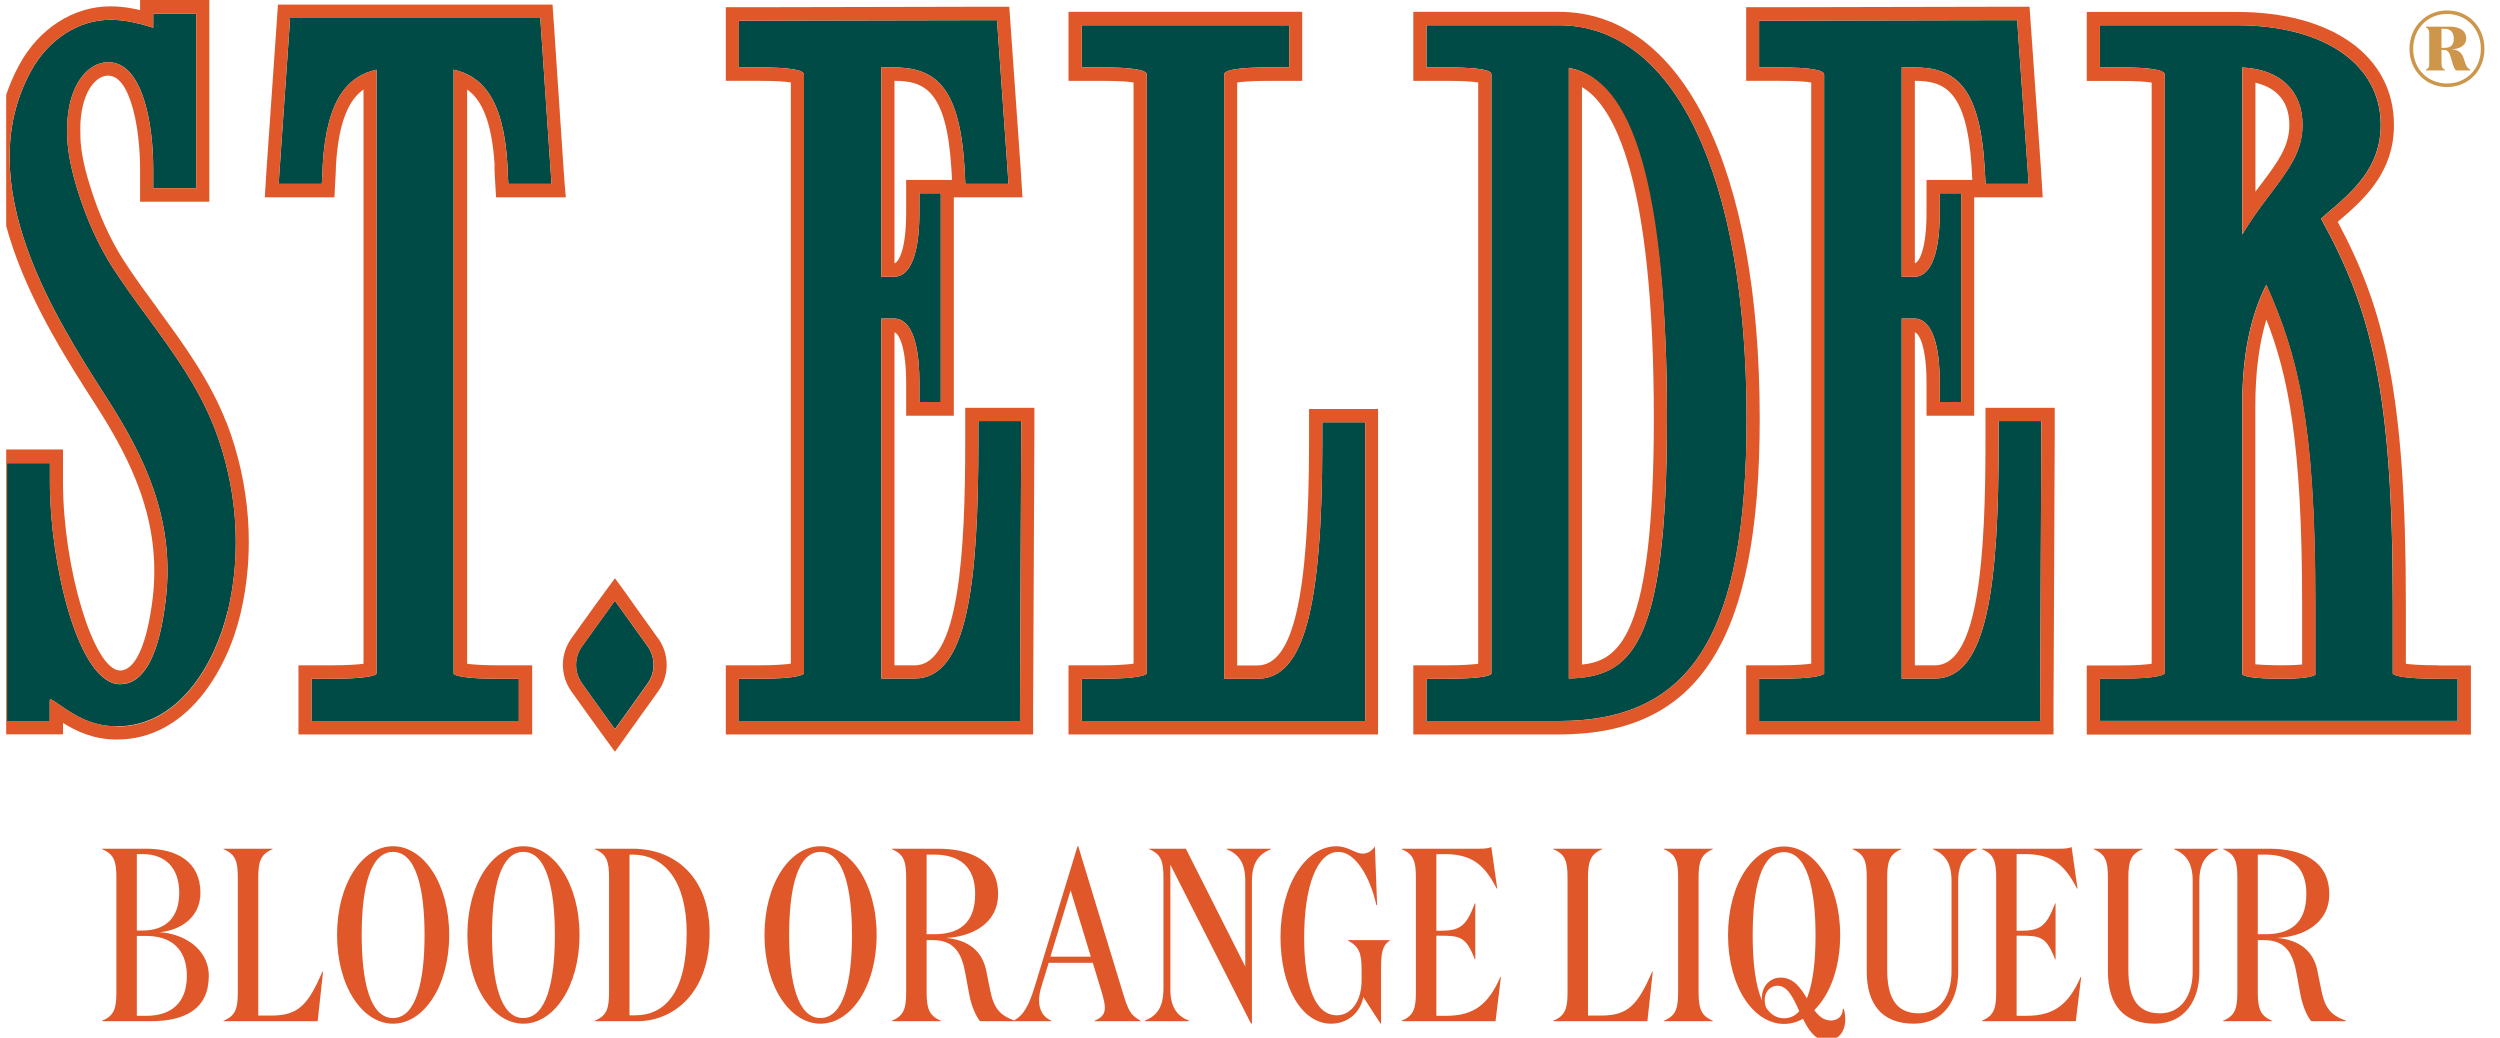 <svg xmlns="http://www.w3.org/2000/svg" width="212" height="88" viewBox="0 0 212 88" fill="none"><g clip-path="url(#clip0_55_3438)"><path d="M19.312 51.792C18.238 56.311 15.144 61.594 9.902 61.594C7.702 61.594 6.229 60.583 5.145 59.84C4.85 59.647 4.45 59.346 4.25 59.27C4.239 59.303 4.218 59.389 4.218 59.485V61.153H0.598V39.277H4.229V40.923C4.229 47.735 6.608 58.022 10.186 58.022C12.197 58.022 13.502 55.601 14.059 50.834C14.87 43.926 12.144 38.567 9.081 33.789C4.713 26.988 -2.581 15.625 2.608 6.059C4.06 3.369 6.639 1.68 9.344 1.68C10.681 1.68 11.702 1.981 12.449 2.185C12.649 2.25 12.828 2.314 12.996 2.347V1.152H16.638V15.959H12.996V14.312C12.996 13.602 12.965 11.138 12.354 8.932C11.681 6.511 10.618 5.274 9.165 5.274C7.45 5.274 5.692 7.232 5.692 10.966C5.692 11.213 5.702 11.472 5.702 11.719C5.755 12.903 6.029 14.345 6.544 16.013C7.323 18.563 8.355 20.833 9.586 22.749C10.502 24.148 11.502 25.536 12.491 26.87C14.596 29.754 16.796 32.735 18.185 36.286C20.101 41.246 20.522 46.766 19.322 51.813L19.312 51.792Z" fill="#004B45"></path><path d="M42.34 57.56H44.003V61.143H26.415V57.56H28.089C31.236 57.56 31.825 57.258 31.92 57.151C31.92 57.14 31.931 57.108 31.931 57.032V5.909C29.731 6.404 27.7 8.061 27.363 14.033L27.342 14.668L27.289 15.593H23.637L23.7 14.56L24.542 2.433L24.595 1.529H45.813L45.877 2.433L46.698 14.56L46.771 15.593H43.108L43.056 14.668L43.035 14.033C42.709 8.072 40.667 6.404 38.467 5.909V57.14C38.593 57.269 39.182 57.56 42.319 57.56H42.34Z" fill="#004B45"></path><path d="M173.106 35.725V36.694L173.001 60.173V61.142H149.172V57.558H150.845C153.992 57.558 154.582 57.246 154.687 57.117V6.327C154.687 5.918 153.393 5.714 150.845 5.714H149.172V1.754H150.151L170.149 1.711H171.064L171.117 2.615L171.959 14.559L172.022 15.592H168.38L168.328 14.688L168.286 14.043C167.854 7.102 165.644 5.714 162.255 5.714H161.265V23.469H162.307C164.212 23.469 164.497 20.069 164.497 18.035V16.388H166.307V34.09H164.497V32.443C164.497 30.42 164.212 27.009 162.307 27.009H161.265V57.537H164.097C168.57 57.537 169.486 49.477 169.486 37.361V35.704H173.117L173.106 35.725Z" fill="#004B45"></path><path d="M86.599 35.725V36.694L86.493 60.173V61.142H62.664V57.558H64.338C67.485 57.558 68.064 57.246 68.179 57.117V6.327C68.179 5.918 66.885 5.714 64.338 5.714H62.664V1.754H63.643L83.63 1.711H84.546L84.609 2.615L85.451 14.559L85.514 15.592H81.862L81.82 14.688L81.778 14.043C81.336 7.102 79.136 5.714 75.726 5.714H74.737V23.469H75.789C77.694 23.469 77.968 20.069 77.968 18.035V16.388H79.778V34.09H77.968V32.443C77.968 30.42 77.705 27.009 75.789 27.009H74.737V57.537H77.568C82.052 57.537 82.967 49.477 82.967 37.361V35.704H86.599V35.725Z" fill="#004B45"></path><path d="M115.753 35.821V61.141H91.734V57.558H93.408C96.555 57.558 97.134 57.245 97.25 57.116V6.326C97.25 5.918 95.955 5.713 93.408 5.713H91.734V2.141H109.322V5.713H107.649C105.101 5.713 103.807 5.918 103.807 6.326V57.558H106.628C110.533 57.558 112.132 51.736 112.132 37.468V35.81H115.764L115.753 35.821Z" fill="#004B45"></path><path d="M132.185 2.141H120.965V5.713H122.628C126.47 5.713 126.47 6.165 126.47 6.326V57.03C126.47 57.095 126.47 57.138 126.459 57.149C126.375 57.267 125.775 57.558 122.628 57.558H120.965V61.141H132.185C143.489 61.141 148.11 53.705 148.11 35.498C148.11 14.924 142.005 2.141 132.185 2.141ZM133.037 57.547V5.767C138.479 6.628 141.363 16.84 141.363 35.488C141.363 55.126 138.237 57.375 133.037 57.536V57.547Z" fill="#004B45"></path><path d="M206.746 57.558C203.62 57.558 203.03 57.256 202.904 57.138V51.144C202.904 32.991 201.031 26.18 196.82 18.54C196.957 18.411 197.105 18.303 197.22 18.185C199.536 16.226 201.883 14.214 201.883 10.588C201.883 5.444 197.084 2.141 189.653 2.141H178.064V5.713H179.727C182.285 5.713 183.569 5.918 183.569 6.326V57.03C183.569 57.084 183.559 57.106 183.559 57.106C183.453 57.245 182.875 57.547 179.727 57.547H178.064V61.13H208.409V57.547H206.735L206.746 57.558ZM190.147 5.724C193.347 5.875 195.252 7.672 195.252 10.598C195.252 12.815 194.105 14.343 192.516 16.452C191.768 17.442 190.926 18.55 190.137 19.896V5.724H190.147ZM196.347 57.03C196.347 57.17 196.336 57.224 196.336 57.224C196.305 57.235 195.926 57.558 193.6 57.558C190.895 57.558 190.274 57.332 190.147 57.192C190.147 57.192 190.137 57.149 190.137 57.03V34.412C190.137 30.215 190.811 26.825 192.179 24.146C194.768 30 196.336 35.466 196.336 51.144V57.03H196.347Z" fill="#004B45"></path><path d="M54.898 57.979L52.941 60.723L52.141 61.831L51.341 60.723L49.373 57.979C48.678 57.032 48.678 55.741 49.373 54.783L51.341 52.05L52.141 50.941L52.941 52.05L54.898 54.783C55.593 55.741 55.593 57.032 54.898 57.979Z" fill="#004B45"></path><path d="M19.205 35.843C17.773 32.196 15.563 29.183 13.426 26.267L13.374 26.18C12.458 24.932 11.416 23.523 10.511 22.124C9.343 20.305 8.353 18.132 7.606 15.667C7.122 14.129 6.859 12.784 6.817 11.665V11.309C6.806 11.191 6.806 11.083 6.806 10.965C6.806 8.006 8.027 6.413 9.164 6.413C10.058 6.413 10.764 7.371 11.279 9.243C11.837 11.288 11.879 13.644 11.879 14.322V17.109H17.752V0H11.879V0.861C11.195 0.689 10.364 0.538 9.343 0.538C6.227 0.538 3.27 2.443 1.628 5.509C-3.877 15.678 3.648 27.396 8.153 34.402C11.09 38.996 13.711 44.161 12.953 50.693C12.479 54.621 11.479 56.859 10.185 56.859C7.964 56.859 5.343 48.207 5.343 40.901V38.114H-0.52V62.272H5.343V61.303C6.438 61.992 7.911 62.713 9.911 62.713C15.784 62.713 19.226 56.967 20.394 52.049C21.647 46.798 21.215 41.041 19.215 35.833L19.205 35.843ZM9.9 61.583C7.701 61.583 6.227 60.571 5.143 59.829C4.848 59.635 4.448 59.334 4.248 59.258C4.238 59.291 4.217 59.377 4.217 59.474V61.142H0.596V39.265H4.227V40.912C4.227 47.723 6.606 58.01 10.185 58.01C12.195 58.01 13.5 55.589 14.058 50.822C14.868 43.914 12.142 38.555 9.08 33.778C4.712 26.988 -2.582 15.624 2.606 6.058C4.059 3.368 6.638 1.679 9.343 1.679C10.679 1.679 11.7 1.98 12.448 2.184C12.648 2.249 12.826 2.314 12.995 2.346V1.151H16.637V15.958H12.995V14.312C12.995 13.601 12.963 11.137 12.353 8.931C11.679 6.51 10.616 5.273 9.164 5.273C7.448 5.273 5.69 7.231 5.69 10.965C5.69 11.213 5.701 11.471 5.701 11.718C5.754 12.902 6.027 14.344 6.543 16.012C7.322 18.562 8.353 20.832 9.585 22.748C10.5 24.147 11.5 25.535 12.49 26.869C14.595 29.753 16.794 32.734 18.184 36.285C20.099 41.245 20.52 46.766 19.321 51.812C18.247 56.332 15.153 61.615 9.911 61.615L9.9 61.583Z" fill="#E05829"></path><path d="M41.929 14.098L41.95 14.722L42.002 15.647L42.066 16.734H47.981L47.876 15.507L47.802 14.485L46.991 2.358L46.928 1.443L46.855 0.389H23.573L23.499 1.443L23.436 2.347L22.594 14.485L22.531 15.518L22.457 16.734H28.362L28.414 15.647L28.467 14.732L28.488 14.076C28.709 10.084 29.709 8.373 30.825 7.588V56.29C30.372 56.344 29.541 56.419 28.099 56.419H25.309V62.283H45.129V56.419H42.35C40.897 56.419 40.076 56.354 39.613 56.29V7.588C40.729 8.373 41.718 10.084 41.95 14.098H41.929ZM44.002 61.143H26.415V57.56H28.088C31.235 57.56 31.825 57.258 31.919 57.151C31.919 57.14 31.93 57.108 31.93 57.032V5.909C29.73 6.404 27.699 8.061 27.362 14.033L27.341 14.668L27.288 15.593H23.636L23.699 14.56L24.541 2.433L24.594 1.529H45.813L45.876 2.433L46.697 14.56L46.77 15.593H43.108L43.055 14.668L43.034 14.033C42.708 8.072 40.666 6.404 38.466 5.909V57.14C38.592 57.269 39.182 57.56 42.318 57.56H43.981V61.143H44.002Z" fill="#E05829"></path><path d="M168.369 34.584V37.382C168.369 46.798 167.853 56.418 164.096 56.418H162.38V28.182C162.791 28.311 163.369 29.516 163.369 32.465V35.252H167.411V16.733H173.221L173.147 15.517L173.084 14.495L172.242 2.529L172.179 1.625L172.105 0.57H170.169L150.171 0.613H148.076V6.854H150.865C152.37 6.854 153.17 6.919 153.591 6.994V56.278C153.139 56.342 152.318 56.418 150.865 56.418H148.076V62.282H174.137V60.173L174.242 36.694V34.584H168.379H168.369ZM173.105 36.694L173 60.173V61.142H149.171V57.558H150.844C153.991 57.558 154.581 57.246 154.686 57.117V6.327C154.686 5.918 153.391 5.714 150.844 5.714H149.171V1.754H150.15L170.148 1.711H171.063L171.116 2.615L171.958 14.559L172.021 15.592H168.379L168.327 14.688L168.285 14.043C167.853 7.102 165.643 5.714 162.254 5.714H161.264V23.469H162.306C164.211 23.469 164.496 20.069 164.496 18.035V16.388H166.306V34.09H164.496V32.443C164.496 30.42 164.211 27.009 162.306 27.009H161.264V57.537H164.096C168.569 57.537 169.485 49.477 169.485 37.361V35.704H173.116V36.672L173.105 36.694ZM163.369 15.258V18.046C163.369 21.005 162.791 22.199 162.38 22.328V6.854C164.769 6.865 166.769 7.511 167.19 14.118L167.222 14.753L167.253 15.258H163.369Z" fill="#E05829"></path><path d="M81.852 34.584V37.382C81.852 46.798 81.336 56.418 77.568 56.418H75.853V28.182C76.263 28.311 76.842 29.516 76.842 32.465V35.252H80.884V16.733H86.704L86.63 15.517L86.567 14.495L85.725 2.529L85.662 1.625L85.588 0.57H83.631L63.633 0.613H61.549V6.854H64.338C65.843 6.854 66.643 6.919 67.064 6.994V56.278C66.612 56.342 65.78 56.418 64.338 56.418H61.549V62.282H87.609V60.173L87.715 36.694V34.584H81.852ZM86.599 36.694L86.494 60.173V61.142H62.664V57.558H64.338C67.485 57.558 68.064 57.246 68.18 57.117V6.327C68.18 5.918 66.885 5.714 64.338 5.714H62.664V1.754H63.643L83.631 1.711H84.546L84.61 2.615L85.452 14.559L85.515 15.592H81.863L81.82 14.688L81.778 14.043C81.336 7.102 79.137 5.714 75.726 5.714H74.737V23.469H75.79C77.695 23.469 77.968 20.069 77.968 18.035V16.388H79.779V34.09H77.968V32.443C77.968 30.42 77.705 27.009 75.79 27.009H74.737V57.537H77.568C82.052 57.537 82.968 49.477 82.968 37.361V35.704H86.599V36.672V36.694ZM76.842 15.258V18.046C76.842 21.005 76.263 22.199 75.853 22.328V6.854C78.252 6.865 80.242 7.511 80.663 14.118L80.705 14.753L80.726 15.258H76.842Z" fill="#E05829"></path><path d="M111.007 34.683V37.48C111.007 50.587 109.66 56.43 106.618 56.43H104.913V6.996C105.324 6.931 106.134 6.856 107.639 6.856H110.428V1.002H90.609V6.856H93.399C94.904 6.856 95.704 6.92 96.125 6.996V56.279C95.672 56.344 94.841 56.419 93.399 56.419H90.609V62.283H116.859V34.683H110.997H111.007ZM115.754 61.143H91.736V57.56H93.409C96.556 57.56 97.135 57.248 97.251 57.118V6.328C97.251 5.92 95.956 5.715 93.409 5.715H91.736V2.143H109.323V5.715H107.65C105.103 5.715 103.808 5.92 103.808 6.328V57.56H106.629C110.534 57.56 112.134 51.738 112.134 37.47V35.812H115.765V61.132L115.754 61.143Z" fill="#E05829"></path><path d="M132.183 1.002H119.848V6.856H122.626C124.131 6.856 124.931 6.92 125.352 6.996V56.29C124.9 56.344 124.068 56.419 122.626 56.419H119.848V62.283H132.183C144.119 62.283 149.224 54.278 149.224 35.5C149.224 14.227 142.698 1.002 132.183 1.002ZM132.183 61.143H120.963V57.56H122.626C125.773 57.56 126.363 57.258 126.458 57.151C126.468 57.14 126.468 57.108 126.468 57.032V6.328C126.468 6.167 126.468 5.715 122.626 5.715H120.963V2.143H132.183C142.003 2.143 148.108 14.915 148.108 35.5C148.108 53.707 143.487 61.143 132.183 61.143Z" fill="#E05829"></path><path d="M133.035 5.768V57.547C138.235 57.386 141.361 55.137 141.361 35.499C141.361 15.861 138.487 6.628 133.035 5.778V5.768ZM134.151 56.353V7.382C136.856 8.974 140.245 15.054 140.245 35.499C140.245 53.964 137.308 56.041 134.151 56.353Z" fill="#E05829"></path><path d="M192.188 24.146C190.82 26.826 190.146 30.215 190.146 34.412V57.031C190.146 57.149 190.157 57.192 190.157 57.192C190.283 57.332 190.904 57.558 193.609 57.558C195.925 57.558 196.314 57.235 196.346 57.224C196.346 57.224 196.356 57.171 196.356 57.031V51.145C196.356 35.456 194.788 30 192.199 24.146H192.188ZM195.23 56.342C194.893 56.385 194.367 56.417 193.599 56.417C192.399 56.417 191.683 56.374 191.252 56.331V34.423C191.252 31.582 191.567 29.161 192.188 27.095C194.009 31.776 195.22 37.479 195.22 51.156V56.342H195.23Z" fill="#E05829"></path><path d="M206.744 56.418C205.302 56.418 204.481 56.353 204.017 56.289V51.145C204.017 33.229 202.155 26.148 198.239 18.81C200.523 16.873 203.007 14.613 203.007 10.599C203.007 4.767 197.776 1.012 189.661 1.012H176.957V6.865H179.736C181.251 6.865 182.041 6.93 182.462 7.005V56.289C182.02 56.353 181.199 56.429 179.736 56.429H176.957V62.293H209.533V56.429H206.744V56.418ZM208.417 61.142H178.073V57.559H179.736C182.883 57.559 183.462 57.246 183.567 57.117C183.567 57.117 183.577 57.096 183.577 57.042V6.327C183.577 5.919 182.293 5.714 179.736 5.714H178.073V2.142H189.661C197.092 2.142 201.891 5.445 201.891 10.589C201.891 14.215 199.544 16.227 197.229 18.186C197.102 18.304 196.966 18.412 196.829 18.541C201.039 26.17 202.912 32.992 202.912 51.145V57.139C203.039 57.268 203.628 57.559 206.754 57.559H208.428V61.142H208.417Z" fill="#E05829"></path><path d="M190.146 5.725V19.896C190.936 18.551 191.778 17.443 192.525 16.453C194.115 14.344 195.262 12.816 195.262 10.599C195.262 7.683 193.357 5.875 190.157 5.725H190.146ZM191.599 15.807C191.483 15.958 191.378 16.109 191.262 16.248V7.016C192.63 7.339 194.136 8.221 194.136 10.599C194.136 12.428 193.146 13.752 191.641 15.754L191.599 15.807Z" fill="#E05829"></path><path d="M55.791 54.114L53.833 51.381L53.044 50.262L52.149 49.035L51.244 50.262L50.434 51.37L48.465 54.114C47.486 55.47 47.486 57.299 48.476 58.666L50.434 61.399L51.244 62.518L52.149 63.745L53.044 62.497L53.833 61.388L55.801 58.644C56.78 57.288 56.78 55.459 55.791 54.103V54.114ZM52.949 60.732L52.149 61.84L51.349 60.732L49.381 57.988C48.686 57.041 48.686 55.75 49.381 54.792L51.349 52.059L52.149 50.95L52.949 52.059L54.907 54.792C55.601 55.75 55.601 57.041 54.907 57.988L52.949 60.732Z" fill="#E05829"></path><path d="M207.513 7.382C205.745 7.382 204.324 6.016 204.324 4.143C204.324 2.271 205.735 0.883 207.513 0.883C209.292 0.883 210.681 2.249 210.681 4.143C210.681 6.037 209.271 7.382 207.513 7.382ZM207.513 1.184C205.903 1.184 204.64 2.4 204.64 4.143C204.64 5.886 205.903 7.081 207.513 7.081C209.124 7.081 210.376 5.865 210.376 4.143C210.376 2.422 209.124 1.184 207.513 1.184ZM207.724 2.26C208.492 2.26 209.134 2.54 209.134 3.261C209.134 3.907 208.482 4.176 207.882 4.176C208.44 4.208 208.755 4.455 208.892 4.875L209.04 5.305C209.166 5.693 209.25 5.768 209.482 5.908V5.973H208.261C208.145 5.843 208.05 5.639 207.987 5.391L207.808 4.81C207.713 4.477 207.577 4.229 207.24 4.229H207.04V5.305C207.04 5.65 207.071 5.768 207.313 5.908V5.973H205.724V5.908C205.966 5.779 205.998 5.661 205.998 5.305V2.927C205.998 2.583 205.966 2.465 205.724 2.325V2.26H207.724ZM207.04 4.057H207.303C207.777 4.057 208.082 3.863 208.082 3.272C208.082 2.723 207.787 2.443 207.303 2.443H207.04V4.057Z" fill="#CD964B"></path><path d="M12.753 86.6H8.657V86.558C9.681 86.14 9.869 85.513 9.869 84.133V74.436C9.869 73.056 9.681 72.429 8.657 72.011V71.97H12.377C15.031 71.97 16.996 73.098 16.996 75.711C16.996 77.717 15.428 78.867 13.527 79.055C15.408 79.138 17.706 80.35 17.706 82.754C17.706 85.555 15.7 86.6 12.753 86.6ZM11.604 78.908H12.105C14.028 78.908 15.198 77.822 15.198 75.711C15.198 73.6 14.028 72.429 12.105 72.429H11.604V78.908ZM11.604 86.14H12.419C14.53 86.14 15.846 85.032 15.846 82.754C15.846 80.497 14.53 79.368 12.419 79.368H11.604V86.14ZM18.953 71.97H23.112V72.011C22.109 72.429 21.9 73.056 21.9 74.436V86.119H23.008C25.349 86.119 26.122 85.178 27.355 82.378H27.397L26.937 86.6H18.953V86.558C19.977 86.14 20.166 85.513 20.166 84.133V74.436C20.166 73.056 19.977 72.429 18.953 72.011V71.97ZM38.092 79.285C38.092 83.674 35.897 86.809 33.327 86.809C30.756 86.809 28.582 83.674 28.582 79.285C28.582 74.896 30.756 71.761 33.327 71.761C35.897 71.761 38.092 74.896 38.092 79.285ZM36.002 79.285C36.002 75.314 35.27 72.241 33.327 72.241C31.383 72.241 30.672 75.314 30.672 79.285C30.672 83.256 31.383 86.328 33.327 86.328C35.27 86.328 36.002 83.256 36.002 79.285ZM49.143 79.285C49.143 83.674 46.949 86.809 44.378 86.809C41.807 86.809 39.634 83.674 39.634 79.285C39.634 74.896 41.807 71.761 44.378 71.761C46.949 71.761 49.143 74.896 49.143 79.285ZM47.053 79.285C47.053 75.314 46.322 72.241 44.378 72.241C42.434 72.241 41.724 75.314 41.724 79.285C41.724 83.256 42.434 86.328 44.378 86.328C46.322 86.328 47.053 83.256 47.053 79.285ZM50.435 86.6V86.558C51.459 86.14 51.647 85.513 51.647 84.133V74.436C51.647 73.056 51.459 72.429 50.435 72.011V71.97H53.633C57.248 71.97 60.174 74.394 60.174 79.117C60.174 84.196 57.123 86.6 54.03 86.6H50.435ZM53.382 86.098H53.862C56.349 86.098 58.23 84.217 58.23 79.117C58.23 74.707 56.349 72.471 53.612 72.471H53.382V86.098ZM74.338 79.285C74.338 83.674 72.144 86.809 69.573 86.809C67.003 86.809 64.829 83.674 64.829 79.285C64.829 74.896 67.003 71.761 69.573 71.761C72.144 71.761 74.338 74.896 74.338 79.285ZM72.249 79.285C72.249 75.314 71.517 72.241 69.573 72.241C67.63 72.241 66.919 75.314 66.919 79.285C66.919 83.256 67.63 86.328 69.573 86.328C71.517 86.328 72.249 83.256 72.249 79.285ZM78.577 72.471V79.222H79.204C81.21 79.222 82.694 78.407 82.694 75.794C82.694 73.516 81.398 72.471 79.204 72.471H78.577ZM75.63 71.97H79.538C82.276 71.97 84.638 72.973 84.638 75.815C84.638 78.365 82.339 79.452 80.207 79.535C82.151 79.703 83.279 80.685 83.614 82.231L83.969 83.987C84.282 85.513 84.784 86.098 86.059 86.558V86.6H83.112C82.757 86.182 82.381 85.325 82.192 84.342L81.858 82.524C81.566 80.915 80.98 79.724 79.12 79.724H78.577V84.133C78.577 85.513 78.786 86.14 79.789 86.558V86.6H75.63V86.558C76.654 86.14 76.842 85.513 76.842 84.133V74.436C76.842 73.056 76.654 72.429 75.63 72.011V71.97ZM90.788 75.502L89.075 81.124H92.502L90.788 75.502ZM89.158 86.558V86.6H85.939V86.558C86.817 86.119 87.256 85.22 87.716 83.757L91.374 71.761H91.436L95.24 84.259C95.679 85.68 95.867 86.098 96.724 86.558V86.6H92.816V86.558C93.443 86.307 93.693 85.973 93.693 85.45C93.693 85.116 93.589 84.719 93.443 84.196L92.669 81.646H88.928L88.301 83.695C88.176 84.092 88.113 84.489 88.113 84.823C88.113 85.617 88.427 86.244 89.158 86.558ZM107.772 72.011C106.748 72.429 106.163 73.14 106.163 74.749V86.788H106.079L99.245 73.328V83.883C99.245 85.429 99.83 86.161 100.833 86.558V86.6H97.071V86.558C98.095 86.14 98.66 85.429 98.66 83.82V74.436C98.66 73.056 98.472 72.429 97.448 72.011V71.97H100.562L105.599 81.96V74.687C105.599 73.14 105.013 72.409 104.01 72.011V71.97H107.772V72.011ZM113.498 72.241C111.659 72.241 110.593 75.209 110.593 79.494C110.593 83.465 111.47 86.098 113.372 86.098C114.48 86.098 115.462 85.032 115.462 83.13V82.19C115.462 80.81 115.232 80.246 114.313 79.765V79.724H117.845V79.765C117.218 80.183 117.113 80.81 117.113 82.19V86.809H117.072L115.609 84.551C115.358 85.868 114.292 86.809 112.871 86.809C110.384 86.809 108.586 83.695 108.586 79.473C108.586 74.958 110.781 71.761 113.331 71.761C114.313 71.761 114.919 72.388 115.567 72.388C116.027 72.388 116.424 72.074 116.591 71.761L116.779 76.756H116.716C116.194 74.373 114.94 72.241 113.498 72.241ZM118.857 71.97H125.482C125.838 71.97 126.235 71.949 126.465 71.823L126.966 75.355H126.924C125.9 73.37 124.855 72.429 122.514 72.429H121.804V78.929H122.117C123.81 78.929 124.333 78.553 125.064 76.609H125.106V81.354H125.064C124.333 79.431 123.81 79.347 122.117 79.347H121.804V86.14H122.64C124.981 86.14 126.214 85.178 127.238 82.838H127.28L126.82 86.6H118.857V86.558C119.881 86.14 120.069 85.513 120.069 84.133V74.436C120.069 73.056 119.881 72.429 118.857 72.011V71.97ZM131.715 71.97H135.874V72.011C134.87 72.429 134.661 73.056 134.661 74.436V86.119H135.769C138.11 86.119 138.883 85.178 140.116 82.378H140.158L139.698 86.6H131.715V86.558C132.739 86.14 132.927 85.513 132.927 84.133V74.436C132.927 73.056 132.739 72.429 131.715 72.011V71.97ZM144.04 84.133C144.04 85.513 144.249 86.14 145.252 86.558V86.6H141.093V86.558C142.117 86.14 142.305 85.513 142.305 84.133V74.436C142.305 73.056 142.117 72.429 141.093 72.011V71.97H145.252V72.011C144.249 72.429 144.04 73.056 144.04 74.436V84.133ZM154.897 88.23C153.936 88.23 153.372 87.373 152.891 86.391C152.389 86.683 151.846 86.829 151.282 86.829C148.711 86.829 146.537 83.695 146.537 79.305C146.537 74.916 148.711 71.781 151.282 71.781C153.852 71.781 156.047 74.916 156.047 79.305C156.047 82.085 155.169 84.363 153.852 85.659C154.229 86.161 154.647 86.537 155.253 86.537C155.775 86.537 156.235 86.265 156.277 85.555H156.36C156.737 86.997 156.214 88.23 154.897 88.23ZM148.627 79.305C148.627 81.584 148.857 83.569 149.422 84.844C149.296 83.757 150.028 82.9 150.989 82.9C152.097 82.9 152.682 83.757 153.225 84.656C153.748 83.381 153.957 81.479 153.957 79.305C153.957 75.335 153.225 72.262 151.282 72.262C149.338 72.262 148.627 75.335 148.627 79.305ZM151.282 86.349C151.804 86.349 152.243 86.14 152.577 85.743C152.076 84.635 151.595 83.59 150.738 83.59C150.049 83.59 149.38 84.28 149.756 85.429C150.132 86.014 150.634 86.349 151.282 86.349ZM166.054 74.749V82.441C166.054 84.802 164.82 86.809 162.292 86.809C159.575 86.809 158.3 85.137 158.3 82.378V74.436C158.3 73.056 158.112 72.429 157.087 72.011V71.97H161.247V72.011C160.222 72.429 160.034 73.056 160.034 74.436V82.231C160.034 84.301 160.599 85.931 162.71 85.931C164.486 85.931 165.489 84.468 165.489 82.378V74.687C165.489 73.14 164.904 72.409 163.901 72.011V71.97H167.663V72.011C166.639 72.429 166.054 73.14 166.054 74.749ZM168.063 71.97H174.689C175.044 71.97 175.441 71.949 175.671 71.823L176.173 75.355H176.131C175.107 73.37 174.062 72.429 171.721 72.429H171.01V78.929H171.324C173.017 78.929 173.539 78.553 174.271 76.609H174.313V81.354H174.271C173.539 79.431 173.017 79.347 171.324 79.347H171.01V86.14H171.846C174.187 86.14 175.42 85.178 176.444 82.838H176.486L176.026 86.6H168.063V86.558C169.088 86.14 169.276 85.513 169.276 84.133V74.436C169.276 73.056 169.088 72.429 168.063 72.011V71.97ZM186.504 74.749V82.441C186.504 84.802 185.271 86.809 182.742 86.809C180.025 86.809 178.75 85.137 178.75 82.378V74.436C178.75 73.056 178.562 72.429 177.538 72.011V71.97H181.697V72.011C180.673 72.429 180.485 73.056 180.485 74.436V82.231C180.485 84.301 181.049 85.931 183.16 85.931C184.936 85.931 185.939 84.468 185.939 82.378V74.687C185.939 73.14 185.354 72.409 184.351 72.011V71.97H188.113V72.011C187.089 72.429 186.504 73.14 186.504 74.749ZM191.46 72.471V79.222H192.087C194.094 79.222 195.578 78.407 195.578 75.794C195.578 73.516 194.282 72.471 192.087 72.471H191.46ZM188.514 71.97H192.422C195.16 71.97 197.521 72.973 197.521 75.815C197.521 78.365 195.222 79.452 193.091 79.535C195.034 79.703 196.163 80.685 196.497 82.231L196.853 83.987C197.166 85.513 197.668 86.098 198.943 86.558V86.6H195.996C195.64 86.182 195.264 85.325 195.076 84.342L194.742 82.524C194.449 80.915 193.864 79.724 192.004 79.724H191.46V84.133C191.46 85.513 191.669 86.14 192.673 86.558V86.6H188.514V86.558C189.538 86.14 189.726 85.513 189.726 84.133V74.436C189.726 73.056 189.538 72.429 188.514 72.011V71.97Z" fill="#E05829"></path></g><defs><clipPath id="clip0_55_3438"><rect width="211.2" height="88" fill="white" transform="translate(0.525)"></rect></clipPath></defs></svg>